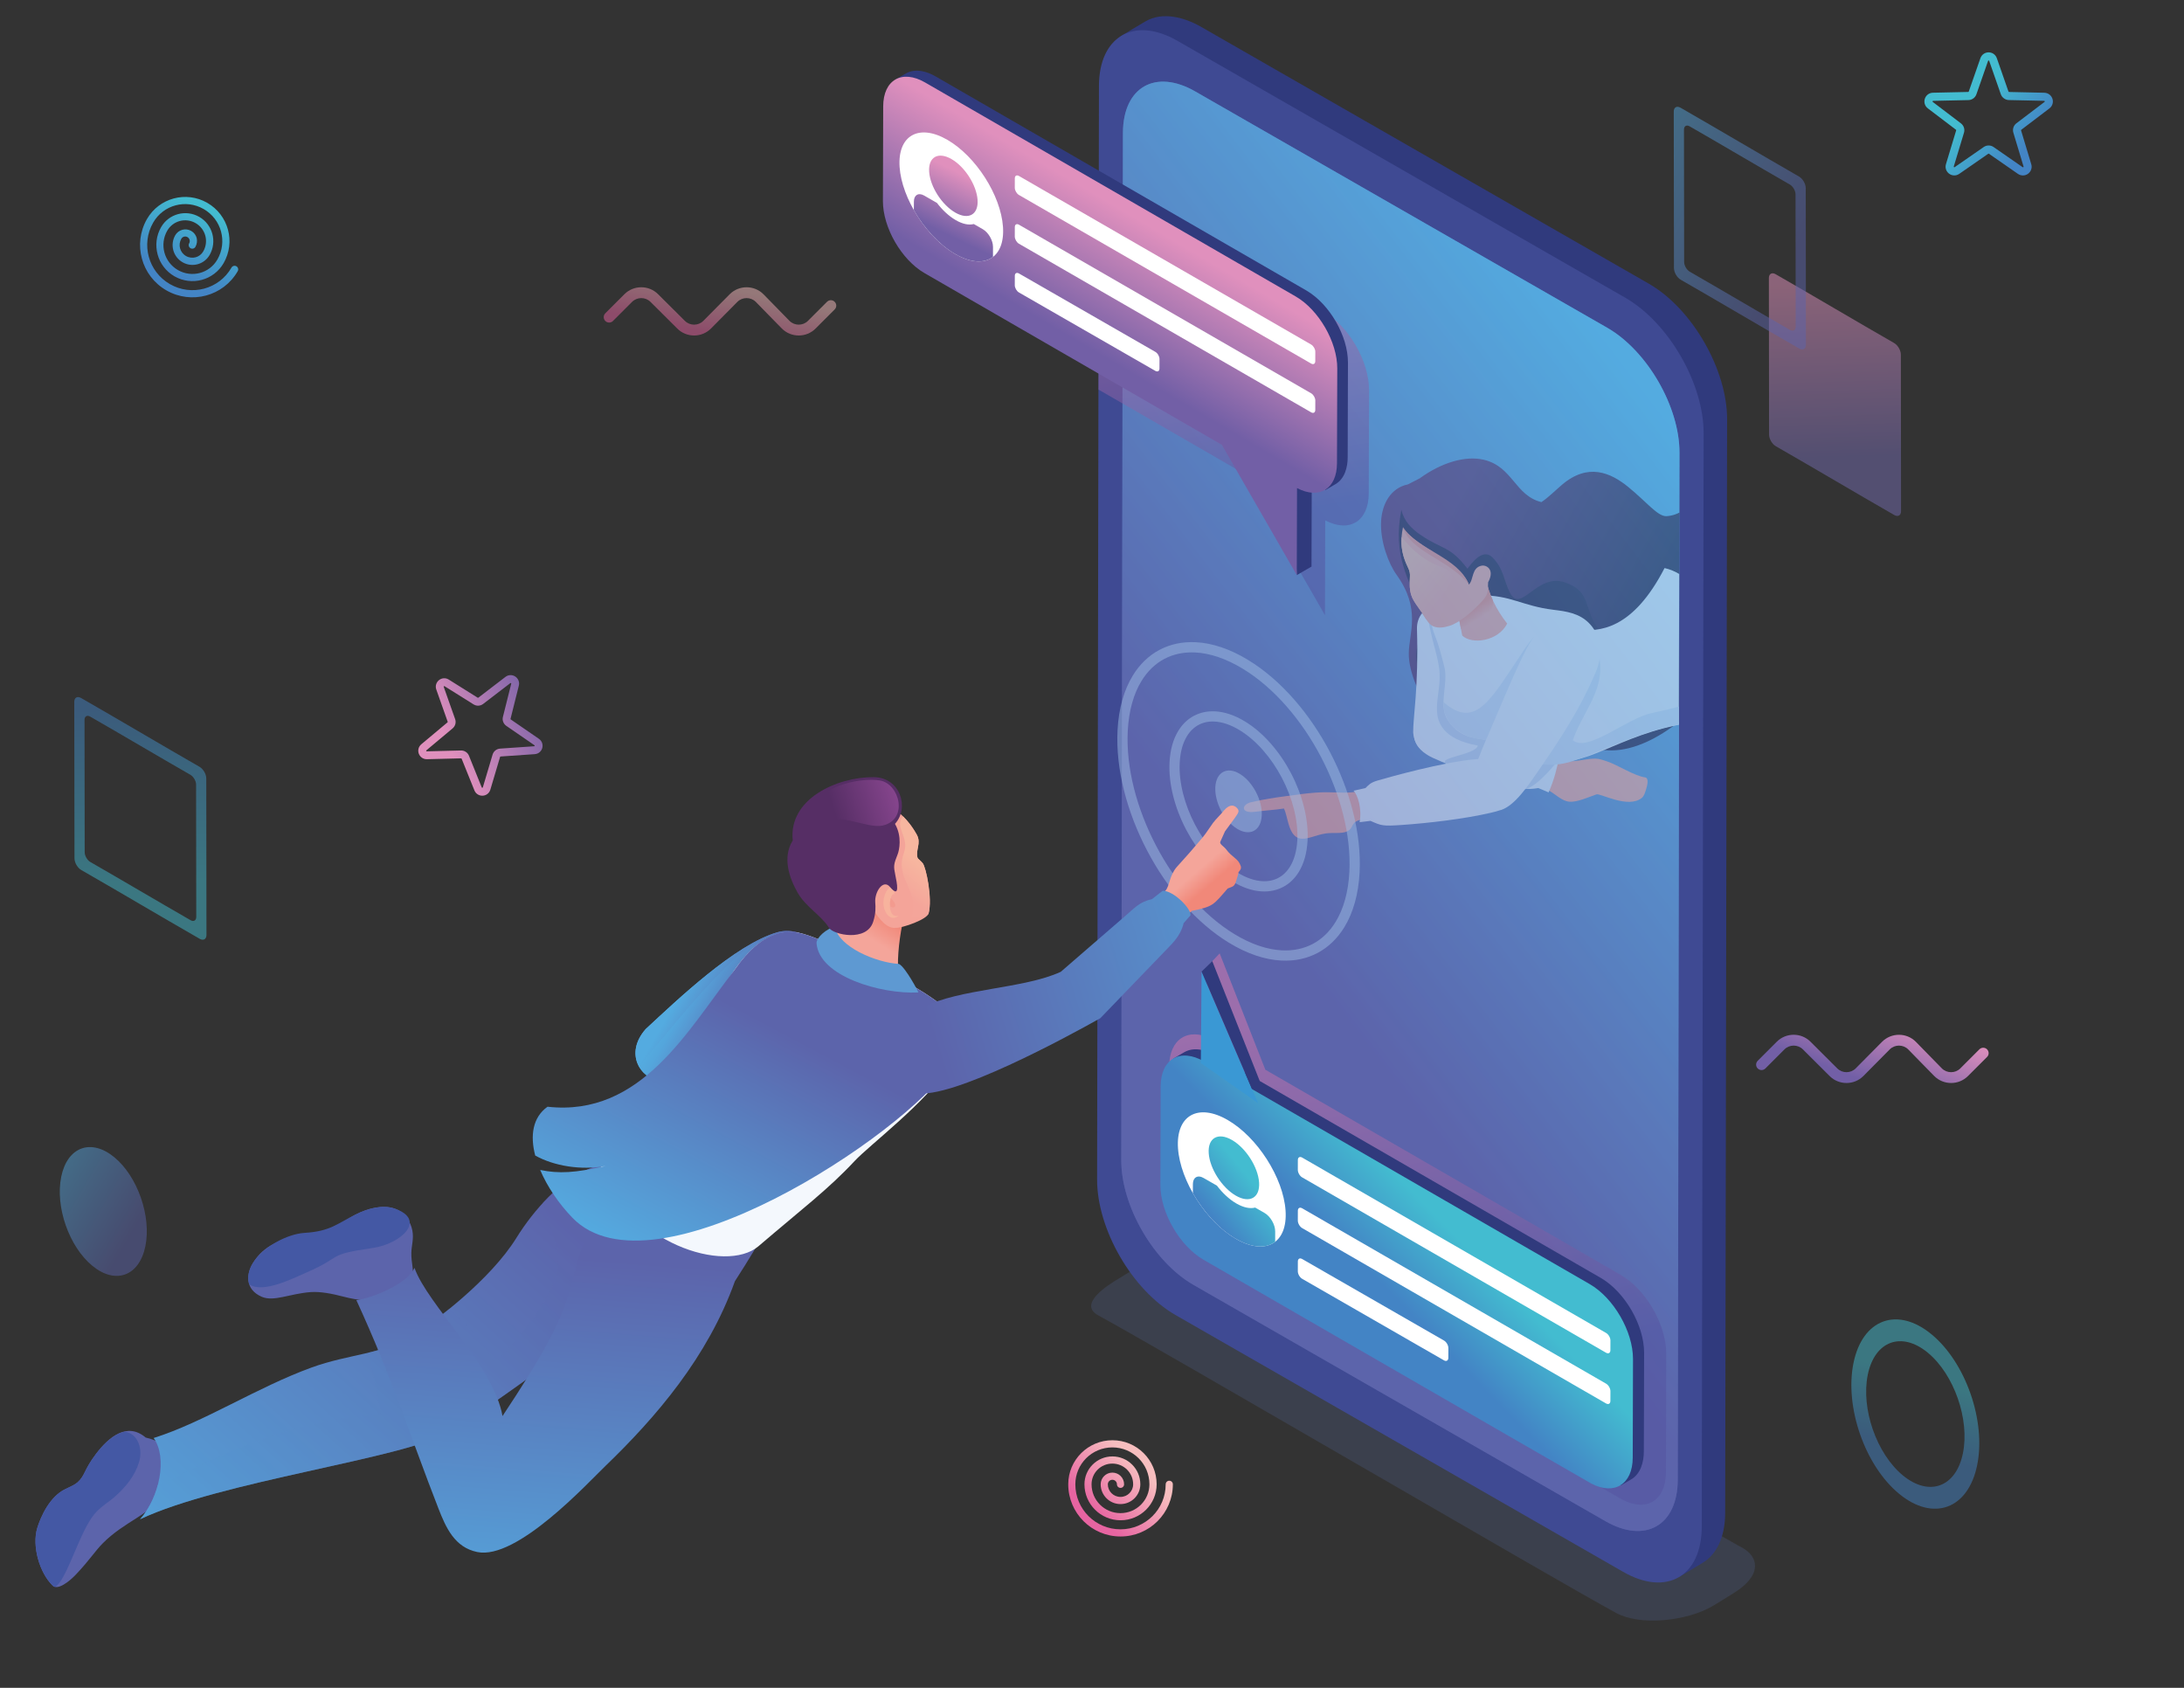 <?xml version="1.0" encoding="utf-8"?>
<!-- Generator: Adobe Illustrator 24.0.2, SVG Export Plug-In . SVG Version: 6.00 Build 0)  -->
<svg version="1.1" id="Capa_1" xmlns="http://www.w3.org/2000/svg" xmlns:xlink="http://www.w3.org/1999/xlink" x="0px" y="0px"
	 viewBox="0 0 792 612" enable-background="new 0 0 792 612" xml:space="preserve">
<rect x="0" y="0" width="792" height="612" fill="#333333" stroke="none"/>
<g>
	<g>
		<g>
			<linearGradient id="SVGID_1_" gradientUnits="userSpaceOnUse" x1="596" y1="492.402" x2="560.039" y2="472.817">
				<stop  offset="0" style="stop-color:#5C64AB"/>
				<stop  offset="1" style="stop-color:#54ABE0"/>
			</linearGradient>
			<path opacity="0.5" fill-rule="evenodd" clip-rule="evenodd" fill="url(#SVGID_1_)" d="M570.08,460.65
				c0-0.94,0.67-1.32,1.48-0.85c8.65,4.96,17.29,10.1,25.94,15.06c0.82,0.47,1.48,1.62,1.47,2.55l0.04,34.26
				c0,0.94-0.67,1.32-1.48,0.84c-8.65-4.96-17.29-10.1-25.94-15.06c-0.82-0.47-1.48-1.61-1.47-2.55L570.08,460.65z"/>
			<g>
				<linearGradient id="SVGID_2_" gradientUnits="userSpaceOnUse" x1="664.198" y1="102.787" x2="666.137" y2="166.436">
					<stop  offset="0" style="stop-color:#E494BF"/>
					<stop  offset="1" style="stop-color:#736BAF"/>
				</linearGradient>
				<path opacity="0.5" fill-rule="evenodd" clip-rule="evenodd" fill="url(#SVGID_2_)" d="M641.46,100.83c0-1.55,1.1-2.18,2.46-1.4
					c14.33,8.22,28.63,16.73,42.96,24.95c1.35,0.78,2.45,2.67,2.44,4.23l0.07,56.73c0,1.55-1.11,2.18-2.46,1.4
					c-14.33-8.22-28.63-16.73-42.96-24.95c-1.35-0.78-2.45-2.67-2.44-4.23L641.46,100.83z"/>
				<linearGradient id="SVGID_3_" gradientUnits="userSpaceOnUse" x1="649.893" y1="93.044" x2="590.341" y2="60.611">
					<stop  offset="0" style="stop-color:#5C64AB"/>
					<stop  offset="1" style="stop-color:#54ABE0"/>
				</linearGradient>
				<path opacity="0.5" fill-rule="evenodd" clip-rule="evenodd" fill="url(#SVGID_3_)" d="M606.97,40.46c0-1.55,1.1-2.18,2.46-1.4
					c14.33,8.22,28.63,16.73,42.96,24.95c1.35,0.78,2.44,2.67,2.44,4.23l0.07,56.73c0,1.55-1.11,2.18-2.46,1.4
					c-14.33-8.22-28.63-16.73-42.96-24.95c-1.35-0.78-2.44-2.67-2.44-4.23L606.97,40.46L606.97,40.46z M610.67,47l0.06,47.96
					c0,1.31,0.92,2.91,2.06,3.57c12.11,6.95,24.21,14.14,36.32,21.09c1.14,0.66,2.07,0.13,2.08-1.18l-0.06-47.96
					c0-1.31-0.92-2.91-2.06-3.57c-12.12-6.95-24.21-14.14-36.32-21.09C611.6,45.15,610.68,45.69,610.67,47z"/>
			</g>
			<linearGradient id="SVGID_4_" gradientUnits="userSpaceOnUse" x1="49.679" y1="256.449" x2="51.618" y2="320.099">
				<stop  offset="0" style="stop-color:#4384C5"/>
				<stop  offset="1" style="stop-color:#43BCD0"/>
			</linearGradient>
			<path opacity="0.5" fill-rule="evenodd" clip-rule="evenodd" fill="url(#SVGID_4_)" d="M26.94,254.49c0-1.55,1.1-2.18,2.46-1.4
				c14.33,8.22,28.63,16.73,42.96,24.95c1.35,0.78,2.44,2.67,2.44,4.23L74.87,339c0,1.55-1.11,2.18-2.46,1.4
				c-14.33-8.22-28.63-16.73-42.96-24.95c-1.35-0.78-2.44-2.67-2.44-4.23L26.94,254.49L26.94,254.49z M30.65,261.03l0.06,47.96
				c0,1.31,0.92,2.91,2.06,3.57c12.11,6.95,24.21,14.14,36.32,21.09c1.14,0.66,2.07,0.13,2.08-1.18l-0.06-47.96
				c0-1.31-0.92-2.91-2.06-3.57c-12.12-6.95-24.21-14.14-36.32-21.09C31.58,259.18,30.65,259.72,30.65,261.03z"/>
			<linearGradient id="SVGID_5_" gradientUnits="userSpaceOnUse" x1="48.683" y1="445.781" x2="16.216" y2="426.981">
				<stop  offset="0" style="stop-color:#5C64AB"/>
				<stop  offset="1" style="stop-color:#54ABE0"/>
			</linearGradient>
			<path opacity="0.5" fill-rule="evenodd" clip-rule="evenodd" fill="url(#SVGID_5_)" d="M33.46,458.94
				c-8.43-6.95-13.47-21.37-11.26-32.24c2.21-10.86,10.83-14.04,19.26-7.09c8.42,6.94,13.47,21.38,11.26,32.24
				C50.51,462.72,41.88,465.89,33.46,458.94z"/>
			<linearGradient id="SVGID_6_" gradientUnits="userSpaceOnUse" x1="690.961" y1="524.998" x2="698.288" y2="500.112">
				<stop  offset="0" style="stop-color:#4384C5"/>
				<stop  offset="1" style="stop-color:#43BCD0"/>
			</linearGradient>
			<path opacity="0.5" fill-rule="evenodd" clip-rule="evenodd" fill="url(#SVGID_6_)" d="M688.69,541.64
				c-12.39-10.21-19.8-31.43-16.55-47.4c3.25-15.96,15.92-20.64,28.31-10.42c12.39,10.21,19.8,31.44,16.55,47.4
				C713.76,547.19,701.08,551.85,688.69,541.64L688.69,541.64z M690.05,534.97c9.53,7.85,19.28,4.27,21.78-8.02
				c2.5-12.28-3.21-28.61-12.73-36.47c-9.53-7.86-19.29-4.26-21.78,8.02C674.82,510.79,680.52,527.11,690.05,534.97z"/>
		</g>
		<g>
			<linearGradient id="SVGID_7_" gradientUnits="userSpaceOnUse" x1="396.873" y1="548.536" x2="412.988" y2="531.958">
				<stop  offset="0" style="stop-color:#E764A1"/>
				<stop  offset="1" style="stop-color:#F7BEBF"/>
			</linearGradient>
			<path fill-rule="evenodd" clip-rule="evenodd" fill="url(#SVGID_7_)" d="M407.64,538.2c0,0.72-0.58,1.3-1.3,1.3
				c-0.72,0-1.3-0.58-1.3-1.3c0-0.45-0.18-0.86-0.48-1.16c-0.3-0.3-0.71-0.48-1.17-0.48c-0.46,0-0.87,0.18-1.17,0.48
				c-0.29,0.29-0.48,0.7-0.48,1.16c0,1.27,0.51,2.41,1.34,3.23c0.83,0.83,1.98,1.34,3.25,1.34c1.27,0,2.42-0.51,3.25-1.34
				c0.83-0.83,1.34-1.97,1.34-3.23c0-2.08-0.84-3.95-2.2-5.31c-1.36-1.36-3.25-2.2-5.34-2.2c-2.09,0-3.97,0.84-5.34,2.2
				c-1.36,1.36-2.2,3.23-2.2,5.31c0,2.89,1.17,5.5,3.07,7.39c1.9,1.89,4.52,3.06,7.42,3.06c2.9,0,5.52-1.17,7.42-3.06
				c1.89-1.89,3.07-4.5,3.07-7.39c0-3.7-1.5-7.04-3.93-9.46c-2.43-2.42-5.79-3.92-9.5-3.92c-3.71,0-7.07,1.5-9.5,3.92
				c-2.43,2.42-3.93,5.76-3.93,9.46c0,4.51,1.83,8.59,4.79,11.54c2.96,2.95,7.06,4.78,11.59,4.78s8.62-1.83,11.59-4.78
				c2.96-2.95,4.79-7.03,4.79-11.54c0-0.72,0.58-1.3,1.3-1.3c0.72,0,1.3,0.58,1.3,1.3c0,5.22-2.13,9.95-5.56,13.38
				c-3.43,3.42-8.18,5.54-13.41,5.54c-5.24,0-9.98-2.12-13.41-5.54c-3.44-3.43-5.56-8.16-5.56-13.38c0-4.41,1.8-8.41,4.7-11.3
				c2.9-2.89,6.91-4.68,11.33-4.68c4.42,0,8.43,1.79,11.33,4.68c2.9,2.89,4.7,6.89,4.7,11.3c0,3.6-1.47,6.86-3.84,9.22
				c-2.37,2.36-5.64,3.82-9.25,3.82c-3.61,0-6.88-1.46-9.25-3.82c-2.37-2.36-3.84-5.62-3.84-9.22c0-2.79,1.14-5.32,2.97-7.15
				c1.84-1.83,4.37-2.96,7.16-2.96c2.79,0,5.33,1.13,7.16,2.96c1.84,1.83,2.97,4.36,2.97,7.15c0,1.98-0.81,3.77-2.11,5.07
				c-1.3,1.3-3.1,2.1-5.08,2.1s-3.78-0.8-5.08-2.1c-1.3-1.3-2.11-3.09-2.11-5.07c0-1.17,0.48-2.23,1.25-3
				c0.77-0.77,1.83-1.24,3-1.24c1.17,0,2.23,0.47,3,1.24C407.16,535.98,407.64,537.03,407.64,538.2z"/>
			<linearGradient id="SVGID_8_" gradientUnits="userSpaceOnUse" x1="733.21" y1="55.485" x2="714.068" y2="39.46">
				<stop  offset="0" style="stop-color:#4384C5"/>
				<stop  offset="1" style="stop-color:#43BCD0"/>
			</linearGradient>
			<path fill-rule="evenodd" clip-rule="evenodd" fill="url(#SVGID_8_)" d="M724.13,21.11l4.22,12.09c0.01,0.04,0.04,0.07,0.08,0.1
				c0.04,0.03,0.08,0.04,0.12,0.05l12.79,0.28c0.76,0.02,1.41,0.28,1.92,0.69c0.49,0.39,0.84,0.92,1.03,1.49
				c0.19,0.57,0.21,1.21,0.05,1.81c-0.17,0.63-0.54,1.23-1.15,1.69l-10.19,7.74l0,0c-0.04,0.03-0.06,0.07-0.08,0.11
				c-0.01,0.04-0.01,0.09,0,0.13l3.69,12.25c0.22,0.72,0.17,1.42-0.07,2.03c-0.22,0.58-0.62,1.08-1.11,1.44
				c-0.48,0.35-1.08,0.57-1.7,0.6c-0.66,0.03-1.34-0.14-1.96-0.57l0,0l-10.5-7.29c-0.03-0.02-0.08-0.04-0.12-0.04
				c-0.05,0-0.09,0.01-0.13,0.04l-10.52,7.29c-0.62,0.43-1.3,0.6-1.95,0.56c-0.63-0.03-1.22-0.25-1.7-0.6
				c-0.49-0.36-0.88-0.85-1.11-1.44c-0.23-0.61-0.28-1.31-0.06-2.04l3.7-12.24c0.01-0.04,0.01-0.09,0-0.13
				c-0.01-0.04-0.04-0.08-0.07-0.11l-10.19-7.74c-0.61-0.46-0.98-1.06-1.15-1.69c-0.16-0.6-0.14-1.23,0.05-1.81
				c0.19-0.58,0.54-1.1,1.02-1.49l0,0c0.51-0.41,1.16-0.68,1.92-0.69l12.79-0.28c0.04,0,0.08-0.02,0.12-0.05
				c0.03-0.03,0.06-0.06,0.08-0.1l4.22-12.09c0.25-0.71,0.7-1.25,1.25-1.61c0.53-0.34,1.13-0.51,1.73-0.51
				c0.6,0,1.21,0.17,1.73,0.51C723.43,19.86,723.88,20.39,724.13,21.11L724.13,21.11z M725.57,34.17l-4.22-12.09
				c-0.02-0.05-0.04-0.09-0.07-0.11c-0.03-0.02-0.08-0.03-0.13-0.03c-0.05,0-0.1,0.01-0.13,0.03c-0.03,0.02-0.06,0.05-0.07,0.11
				l-4.22,12.09c-0.22,0.63-0.62,1.15-1.13,1.52c-0.51,0.37-1.13,0.59-1.79,0.6l-12.79,0.28c-0.05,0-0.1,0.01-0.12,0.04v0.01
				c-0.03,0.03-0.06,0.07-0.07,0.11c-0.01,0.04-0.02,0.09-0.01,0.13c0.01,0.04,0.04,0.07,0.08,0.11l10.19,7.74
				c0.53,0.4,0.9,0.94,1.1,1.54c0.2,0.6,0.21,1.26,0.02,1.89l-3.7,12.24c-0.02,0.06-0.02,0.1,0,0.13c0.01,0.04,0.04,0.07,0.08,0.1
				c0.04,0.03,0.09,0.05,0.12,0.05c0.04,0,0.08-0.01,0.13-0.05l10.52-7.29c0.54-0.38,1.17-0.57,1.8-0.57s1.25,0.19,1.8,0.57
				l10.51,7.29h0.01c0.05,0.03,0.09,0.05,0.12,0.05h0.01c0.03,0,0.08-0.02,0.12-0.05c0.04-0.03,0.07-0.06,0.08-0.1
				c0.01-0.03,0.01-0.08,0-0.14l-3.69-12.25c-0.19-0.63-0.17-1.29,0.02-1.89c0.19-0.6,0.57-1.14,1.09-1.54h0.01l10.19-7.74
				c0.04-0.03,0.07-0.07,0.08-0.11c0.01-0.04,0.01-0.09-0.01-0.13c-0.02-0.05-0.04-0.09-0.07-0.11c-0.03-0.02-0.07-0.04-0.13-0.04
				l-12.79-0.28c-0.67-0.01-1.29-0.23-1.79-0.6C726.19,35.32,725.79,34.79,725.57,34.17z"/>
			<linearGradient id="SVGID_9_" gradientUnits="userSpaceOnUse" x1="198.236" y1="252.708" x2="162.364" y2="269.946">
				<stop  offset="0" style="stop-color:#725FA6"/>
				<stop  offset="1" style="stop-color:#E090BD"/>
			</linearGradient>
			<path fill-rule="evenodd" clip-rule="evenodd" fill="url(#SVGID_9_)" d="M188.15,248.61l-3.01,12.03
				c-0.01,0.04-0.01,0.08,0.01,0.12c0.02,0.04,0.04,0.08,0.07,0.1l10.2,7.02c0.61,0.42,0.99,0.98,1.19,1.58
				c0.19,0.58,0.19,1.19,0.04,1.75c-0.15,0.56-0.47,1.09-0.92,1.49c-0.47,0.42-1.09,0.7-1.83,0.75l-12.36,0.85l0,0
				c-0.04,0-0.09,0.02-0.12,0.05c-0.03,0.03-0.06,0.06-0.07,0.11l-3.53,11.87c-0.21,0.7-0.62,1.24-1.13,1.61
				c-0.49,0.35-1.07,0.55-1.66,0.57c-0.58,0.03-1.17-0.11-1.7-0.42c-0.55-0.32-1.01-0.82-1.29-1.5l0,0l-4.63-11.48
				c-0.01-0.04-0.04-0.07-0.08-0.1c-0.04-0.02-0.08-0.04-0.12-0.04l-12.39,0.31c-0.73,0.02-1.37-0.21-1.88-0.58
				c-0.49-0.36-0.85-0.85-1.06-1.4c-0.21-0.55-0.26-1.16-0.13-1.75c0.14-0.62,0.47-1.21,1.03-1.68l9.5-7.95
				c0.03-0.03,0.06-0.06,0.07-0.1c0.01-0.04,0.01-0.09,0-0.12l-4.13-11.68c-0.25-0.7-0.23-1.38-0.03-1.98
				c0.19-0.57,0.55-1.07,1-1.43c0.46-0.37,1.02-0.61,1.62-0.67l0,0c0.63-0.06,1.3,0.07,1.92,0.46l10.5,6.58
				c0.03,0.02,0.07,0.03,0.12,0.03c0.04,0,0.08-0.02,0.11-0.04l9.84-7.54c0.58-0.45,1.23-0.64,1.87-0.64c0.61,0,1.19,0.19,1.68,0.51
				c0.49,0.32,0.89,0.78,1.13,1.34C188.25,247.22,188.33,247.9,188.15,248.61L188.15,248.61z M182.38,259.94l3.01-12.03
				c0.01-0.05,0.01-0.1,0-0.13c-0.01-0.03-0.05-0.06-0.09-0.09c-0.04-0.03-0.08-0.04-0.12-0.04c-0.03,0-0.07,0.01-0.12,0.05
				l-9.84,7.54c-0.51,0.39-1.11,0.6-1.72,0.63c-0.61,0.03-1.22-0.13-1.77-0.47l-10.5-6.58c-0.05-0.03-0.09-0.04-0.12-0.04l0,0
				c-0.04,0-0.08,0.02-0.12,0.05c-0.04,0.03-0.06,0.06-0.08,0.1c-0.01,0.04-0.01,0.08,0.01,0.13l4.13,11.68
				c0.22,0.61,0.23,1.24,0.07,1.83c-0.16,0.59-0.5,1.13-0.99,1.54l-9.5,7.95c-0.04,0.04-0.07,0.07-0.07,0.11
				c-0.01,0.04,0,0.08,0.01,0.12c0.02,0.05,0.04,0.09,0.07,0.11c0.03,0.02,0.07,0.03,0.13,0.03l12.39-0.31
				c0.64-0.02,1.25,0.17,1.76,0.5c0.51,0.33,0.92,0.82,1.15,1.41l4.63,11.49l0.01,0c0.02,0.05,0.05,0.09,0.08,0.1l0,0
				c0.03,0.02,0.07,0.02,0.12,0.02c0.04,0,0.09-0.01,0.12-0.04c0.03-0.02,0.05-0.06,0.07-0.11l3.53-11.87
				c0.18-0.61,0.54-1.13,1.02-1.52c0.48-0.38,1.07-0.62,1.7-0.66l0,0l12.36-0.85c0.05,0,0.09-0.02,0.12-0.04
				c0.03-0.03,0.05-0.07,0.07-0.11c0.01-0.05,0.01-0.09,0-0.12c-0.01-0.04-0.04-0.07-0.08-0.1l-10.2-7.02
				c-0.53-0.37-0.92-0.87-1.13-1.44C182.26,261.2,182.22,260.57,182.38,259.94z"/>
			<linearGradient id="SVGID_10_" gradientUnits="userSpaceOnUse" x1="64.382" y1="100.044" x2="75.71" y2="76.27">
				<stop  offset="0" style="stop-color:#4384C5"/>
				<stop  offset="1" style="stop-color:#43BCD0"/>
			</linearGradient>
			<path fill-rule="evenodd" clip-rule="evenodd" fill="url(#SVGID_10_)" d="M70.86,89.52c-0.36,0.62-1.15,0.84-1.78,0.48
				c-0.62-0.36-0.84-1.15-0.48-1.78c0.23-0.39,0.27-0.84,0.16-1.24c-0.11-0.4-0.38-0.77-0.77-1c-0.4-0.23-0.85-0.28-1.25-0.17
				c-0.4,0.11-0.76,0.37-0.99,0.77c-0.63,1.1-0.76,2.34-0.45,3.47c0.31,1.13,1.05,2.15,2.15,2.78c1.1,0.63,2.36,0.76,3.49,0.46
				c1.13-0.3,2.14-1.04,2.77-2.14c1.03-1.8,1.24-3.85,0.74-5.7c-0.51-1.86-1.72-3.53-3.53-4.56c-1.81-1.04-3.86-1.25-5.72-0.75
				c-1.86,0.5-3.52,1.71-4.55,3.51c-1.44,2.5-1.72,5.35-1.02,7.93c0.7,2.58,2.39,4.9,4.91,6.35c2.51,1.44,5.37,1.74,7.96,1.04
				c2.58-0.69,4.9-2.37,6.34-4.88c1.84-3.21,2.21-6.85,1.31-10.16c-0.9-3.31-3.07-6.28-6.29-8.13c-3.22-1.85-6.88-2.23-10.19-1.34
				c-3.31,0.89-6.28,3.04-8.12,6.25c-2.25,3.91-2.69,8.36-1.59,12.39c1.1,4.04,3.74,7.66,7.66,9.92c3.92,2.26,8.39,2.71,12.43,1.63
				c4.04-1.08,7.66-3.71,9.9-7.62c0.36-0.62,1.15-0.84,1.78-0.48c0.62,0.36,0.84,1.15,0.48,1.78c-2.6,4.53-6.8,7.57-11.49,8.83
				c-4.68,1.26-9.85,0.73-14.39-1.88c-4.54-2.61-7.6-6.81-8.87-11.49c-1.27-4.68-0.76-9.84,1.84-14.37c2.2-3.82,5.75-6.39,9.71-7.46
				c3.96-1.06,8.32-0.62,12.16,1.59c3.83,2.2,6.42,5.75,7.49,9.7c1.08,3.96,0.64,8.32-1.55,12.14c-1.79,3.12-4.69,5.22-7.92,6.09
				c-3.23,0.87-6.79,0.5-9.92-1.29c-3.13-1.8-5.24-4.69-6.11-7.92c-0.88-3.23-0.53-6.79,1.27-9.91c1.39-2.42,3.63-4.04,6.14-4.72
				c2.5-0.67,5.26-0.39,7.69,1c2.42,1.39,4.06,3.64,4.74,6.14c0.68,2.5,0.41,5.26-0.98,7.68c-0.99,1.71-2.58,2.87-4.36,3.35
				c-1.78,0.48-3.73,0.28-5.45-0.71c-1.72-0.99-2.88-2.58-3.36-4.35c-0.48-1.78-0.29-3.73,0.7-5.45c0.58-1.01,1.52-1.69,2.58-1.98
				c1.05-0.28,2.2-0.16,3.22,0.42c1.01,0.58,1.7,1.52,1.98,2.57C71.56,87.35,71.44,88.5,70.86,89.52z"/>
			<linearGradient id="SVGID_11_" gradientUnits="userSpaceOnUse" x1="675.828" y1="392.019" x2="686.166" y2="365.658">
				<stop  offset="0" style="stop-color:#725FA6"/>
				<stop  offset="1" style="stop-color:#E090BD"/>
			</linearGradient>
			<path fill-rule="evenodd" clip-rule="evenodd" fill="url(#SVGID_11_)" d="M666.25,387.39c0.92,0.92,2.13,1.38,3.35,1.38
				c1.21,0,2.43-0.46,3.35-1.38c3.2-3.2,6.36-6.45,9.56-9.65c1.69-1.69,3.9-2.53,6.12-2.53c2.22,0,4.44,0.84,6.12,2.53
				c3.2,3.2,6.28,6.48,9.44,9.65c0.92,0.92,2.13,1.38,3.35,1.38c1.22,0,2.43-0.46,3.35-1.38l6.91-6.91c0.77-0.77,2.01-0.77,2.78,0
				c0.77,0.77,0.77,2.01,0,2.77l-6.91,6.91c-1.69,1.69-3.9,2.53-6.12,2.53c-2.22,0-4.44-0.84-6.12-2.53
				c-3.2-3.2-6.28-6.48-9.44-9.65c-0.92-0.92-2.13-1.38-3.35-1.38c-1.22,0-2.43,0.46-3.35,1.38c-3.2,3.2-6.32,6.41-9.56,9.65
				c-1.69,1.69-3.9,2.53-6.12,2.53c-2.22,0-4.44-0.84-6.12-2.53c-3.22-3.22-6.47-6.43-9.69-9.65c-0.92-0.92-2.13-1.38-3.35-1.38
				c-1.22,0-2.43,0.46-3.35,1.38l-6.91,6.91c-0.77,0.77-2.01,0.77-2.78,0c-0.77-0.77-0.77-2.01,0-2.78l6.91-6.91
				c1.69-1.69,3.9-2.53,6.12-2.53c2.22,0,4.44,0.84,6.12,2.53C659.79,380.97,663.01,384.15,666.25,387.39z"/>
			<linearGradient id="SVGID_12_" gradientUnits="userSpaceOnUse" x1="259.207" y1="121.516" x2="263" y2="104.212">
				<stop  offset="0" style="stop-color:#E764A1"/>
				<stop  offset="1" style="stop-color:#F7BEBF"/>
			</linearGradient>
			<path opacity="0.5" fill-rule="evenodd" clip-rule="evenodd" fill="url(#SVGID_12_)" d="M248.36,116.34
				c0.92,0.92,2.13,1.38,3.35,1.38c1.22,0,2.43-0.46,3.35-1.38c3.2-3.2,6.35-6.45,9.56-9.65c1.69-1.69,3.9-2.53,6.12-2.53
				s4.44,0.84,6.12,2.53c3.2,3.2,6.28,6.48,9.44,9.65c0.92,0.92,2.13,1.38,3.35,1.38c1.21,0,2.43-0.46,3.35-1.38l6.91-6.91
				c0.77-0.77,2.01-0.77,2.77,0c0.77,0.77,0.77,2.01,0,2.78l-6.91,6.91c-1.69,1.69-3.9,2.53-6.12,2.53c-2.22,0-4.44-0.84-6.12-2.53
				c-3.2-3.2-6.28-6.48-9.44-9.65c-0.92-0.92-2.13-1.38-3.35-1.38c-1.22,0-2.43,0.46-3.35,1.38c-3.2,3.2-6.32,6.41-9.56,9.65
				c-1.69,1.69-3.9,2.53-6.12,2.53c-2.22,0-4.44-0.84-6.12-2.53c-3.22-3.22-6.47-6.43-9.69-9.65c-0.92-0.92-2.13-1.38-3.35-1.38
				c-1.22,0-2.43,0.46-3.35,1.38l-6.91,6.91c-0.77,0.77-2.01,0.77-2.78,0c-0.77-0.77-0.77-2.01,0-2.78l6.91-6.91
				c1.69-1.69,3.9-2.53,6.12-2.53c2.22,0,4.44,0.84,6.12,2.53C241.89,109.91,245.12,113.1,248.36,116.34z"/>
		</g>
	</g>
	<g>
		<g>
			<path opacity="0.2" fill-rule="evenodd" clip-rule="evenodd" fill="#5E76B8" d="M630.5,560.5L446.23,455.26
				c-6.84-3.13-16.89-6.07-23.6-1.99l-17.16,10.46c-3.45,2.1-14.81,9.08-7.21,13.21c22.34,12.15,165.09,95.55,187.77,107.89
				c4.29,2.33,10.57,3.18,17.16,2.63c6.56-0.54,13.37-2.32,18.58-5.53l6.85-4.23c4.85-2.99,7.53-6.25,7.79-9.39
				C636.67,565.25,634.7,562.42,630.5,560.5z"/>
			<g>
				<path fill-rule="evenodd" clip-rule="evenodd" fill="#303A7D" d="M625.62,548.52c-0.03,8.97-3.22,15.28-8.34,18.25l-8.11,4.88
					c-27.83-11.88-17.5-152.93-19.2-193.03l8.55-210.45c-7.19-12.56-34.83-23.51-28.38-49.16l-81.58-38.19
					c-3.62-2.46-98.82-57.59-81.73-67.93c2.86-1.73,5.69-3.47,8.51-5.11c6.31-3.73,14.35-1.42,20.26,1.98l0,0l0,0l162.33,93.11
					c15.93,9.18,28.43,31.39,28.38,49.16L625.62,548.52z"/>
				<path fill-rule="evenodd" clip-rule="evenodd" fill="#3F4A93" d="M398.52,31.14c0.02-8.79,3.07-15.04,8.01-18.08
					c5.2-3.21,12.49-2.86,20.56,1.8l162.33,93.11c15.71,9.07,28.43,31.1,28.38,49.16l-0.68,396.49
					c-0.05,18.05-12.86,25.35-28.57,16.28l-162.32-93.11c-15.73-9.08-28.43-31.1-28.38-49.16L398.52,31.14z"/>
				<linearGradient id="SVGID_13_" gradientUnits="userSpaceOnUse" x1="457.149" y1="331.401" x2="635.774" y2="193.817">
					<stop  offset="0" style="stop-color:#5C64AB"/>
					<stop  offset="1" style="stop-color:#54ABE0"/>
				</linearGradient>
				<path fill-rule="evenodd" clip-rule="evenodd" fill="url(#SVGID_13_)" d="M407.22,48.18c0.05-16.62,11.82-23.34,26.29-14.98
					l149.41,85.69c14.46,8.35,26.17,28.63,26.12,45.25l-0.62,372.42c-0.05,16.62-11.83,23.33-26.29,14.98l-149.4-85.69
					c-14.48-8.36-26.17-28.63-26.12-45.24L407.22,48.18z"/>
			</g>
		</g>
		<g>
			<g>
				<defs>
					<path id="SVGID_14_" d="M407.22,48.18c0.05-16.62,11.82-23.34,26.29-14.98l149.41,85.69c14.46,8.35,26.17,28.63,26.12,45.25
						l-0.62,248.69c-0.05,16.62-11.83,23.33-26.29,14.98l-149.4-85.7c-14.48-8.36-26.17-28.63-26.12-45.24L407.22,48.18z"/>
				</defs>
				<clipPath id="SVGID_15_">
					<use xlink:href="#SVGID_14_"  overflow="visible"/>
				</clipPath>
				<g clip-path="url(#SVGID_15_)">
					<g>
						<g>
							<linearGradient id="SVGID_16_" gradientUnits="userSpaceOnUse" x1="522.466" y1="192.96" x2="593.522" y2="231.662">
								<stop  offset="0" style="stop-color:#5A2E68"/>
								<stop  offset="1" style="stop-color:#22183C"/>
							</linearGradient>
							<path fill-rule="evenodd" clip-rule="evenodd" fill="url(#SVGID_16_)" d="M510.56,175.64c-6.23,1.28-9.37,7.06-9.72,13.35
								c-0.4,7.35,2.78,15.49,5.56,19.35c9.04,12.54,4.54,21.14,4.48,28.58c-0.03,3.28,0.89,7.21,2.57,11.3
								c2.03,4.94,5.87,6.44,9.96,10.02c2.31,4.35,5.02,8.17,8.13,11.07c10.28,9.59,30.92,9.15,50.16,2.64
								c15.43,1.8,34.37-13.2,46.66-31.9c10.05-15.28,15.18-33.37,13.85-44.21c-1.45-11.89-17.55-24.96-27.9-14.26
								c-2.41,2.49-5.36,5.29-9.96,5.58c-3.16,0.2-7.23-5.16-13.88-10.58c-6.45-5.25-14.63-8.84-24.07-0.78
								c-2.55,2.18-4.81,4.5-7.43,6.26c-9.6-2.36-10.37-12.91-20.96-15.37c-6.45-1.5-15.05,0.86-23.19,6.77
								C513.42,174.17,512,174.91,510.56,175.64z"/>
							<path fill-rule="evenodd" clip-rule="evenodd" fill="#22183C" d="M508.18,184.86c0.92,3.98,3.55,6.77,6.99,9.11
								c8.03,5.47,10.58,3.86,16.98,12.25c3.56-4.92,6.63-6.62,9.15-4.02c4.05,4.17,3.77,7.64,6.2,12.61
								c3.96,8.08,9.7-7.15,19.96-3.65c10.09,3.44,6.43,9.86,12.75,17.7c2.37,2.93,4.87,7.02,8.55,7.33
								c11.44,0.98,19.48,11.19,4.31,23.39c-9.4,7.56-25.31,12.47-39.97,12.88c-19.36,0.54-39.4-20.86-39.5-34.54
								c-0.04-5.66,3.47-11.21,2.05-15.11C510.75,209.4,504.97,201.78,508.18,184.86z"/>
						</g>
						<g>
							<g>
								<path fill-rule="evenodd" clip-rule="evenodd" fill="#F4A499" d="M564.07,275.31c4.07,1.27,7.28,0.65,11.08,0.06
									c4.22-0.66,5.14-0.09,7.55,0.68c3.69,1.18,9.89,5.26,13.85,5.82c1.45,0.2,0.89,2.73,0.39,4.31
									c-0.37,1.17-0.71,2.44-1.51,3.1c-4.98,4.1-15.07-1.74-16.49-1.24c-4.55,1.63-8.14,3.28-10.9,2.45
									c-2.32-0.7-4.29-2.76-6.99-4.23C562.05,282.54,563.14,279.05,564.07,275.31z"/>
								<path fill-rule="evenodd" clip-rule="evenodd" fill="#E6EFFA" d="M528.62,257.46c6.08,1.64,22.12,8,29.56,12.53
									c2.55,1.55,2.82,2.58,3.7,3.96l3.34,1.36c-0.53,2.85-1.52,7.21-3.63,12.01l-3.73-1.57c-4.39,0.69-6.1,0.36-12.49-1.84
									c-7.77-2.67-17.91-5.42-25.89-9.17C505.24,268.04,516.18,253.46,528.62,257.46z"/>
							</g>
							<path fill-rule="evenodd" clip-rule="evenodd" fill="#E6EFFA" d="M513.85,228.07c0.63,21.5-1.47,32.16-1.38,37.55
								c1.07,11.74,17.07,10.41,17.19-3.04c1.48-9.72,7.95-32.09,2.34-39.05C525.62,215.63,513.58,218.9,513.85,228.07z"/>
						</g>
						<path fill-rule="evenodd" clip-rule="evenodd" fill="#C4D5EF" d="M518.43,227.29c1.38,6.78,3.36,11.93,3.63,16.85
							c0.26,4.74-1.21,9.48-0.94,13.88c0.23,3.71,1.92,10.03,14.78,12.31c-0.42,3.28-15.42,4.48-11.23,6.53
							c8.16,3.99,19.83,7.14,28.69,9.27c4.99-1.58,11.81-10.54,11.86-10.83l-3.34-1.35c-0.88-1.38-1.15-2.4-3.7-3.96
							c-6.77-4.13-20.68-9.76-27.7-11.98c2.18-10.92,6.36-28.46,1.51-34.47C525.62,215.63,516.6,218.3,518.43,227.29z"/>
						<path fill-rule="evenodd" clip-rule="evenodd" fill="#E6EFFA" d="M622.99,261.14c-29.8,1.18-44.56,15.74-56.54,14.65
							c-8.86-0.81-8.06-13.64-10.34-20.42c-7.67-25.11-4.83-30.12,15.92-27.19c7.7,1.09,20.01,0.3,31.6-22.2
							C619.16,209.37,634.5,238.01,622.99,261.14z"/>
						<path fill-rule="evenodd" clip-rule="evenodd" fill="#E6EFFA" d="M582.6,249.06c0.74,18.9-7.97,25.41-16.93,27.54
							c-5.07,1.21-10.03,0.37-14.14-1.99c-9.57-5.52-5.2-5.14-15.85-6.85c-5.3-0.85-8.56-3.24-10.87-7.02
							c-3.22-5.27,0.49-12.86-1.04-18.97c-1.03-4.12-2.2-8.4-3.37-11.25c-6.07-14.76,7.97-20.1,16.66-14.61
							c10.69-0.18,14.99,3.82,26.24,5.19C572.79,222.25,582.07,223.75,582.6,249.06z"/>
						<g>
							<path fill-rule="evenodd" clip-rule="evenodd" fill="#F4A499" d="M538.65,209.04c1.18,6.42,3.87,11.92,7.91,17.07
								c-3.23,6.4-12.72,7.73-16.3,4.35c-0.56-2.84-0.98-5.48-1.71-8.34L538.65,209.04z"/>
							<linearGradient id="SVGID_17_" gradientUnits="userSpaceOnUse" x1="535.12" y1="219.948" x2="537.446" y2="223.71">
								<stop  offset="0" style="stop-color:#F18879"/>
								<stop  offset="1" style="stop-color:#F4A59A"/>
							</linearGradient>
							<path fill-rule="evenodd" clip-rule="evenodd" fill="url(#SVGID_17_)" d="M538.65,209.04c0.57,3.08,1.48,5.95,2.73,8.67
								c0.73,6.39-8.74,14.41-11.61,10.18c-0.36-1.91-0.71-3.79-1.22-5.77L538.65,209.04z"/>
							<path fill-rule="evenodd" clip-rule="evenodd" fill="#F4A499" d="M508.78,191.14c-1,4.82-0.86,9.23,1.78,14.57
								c0.67,1.36,0.8,2.32,0.73,3.37c-0.37,6.05,0.44,7.58,3.13,11.31c2.61,3.63,3.33,5.77,5.22,6.65c1.95,0.9,4.19,0.44,6.03-0.12
								c3.77-1.14,9.18-5.92,12.11-9.3c2.17-2.5,1.68-3.48,1.87-6.49c2.6-4.77-0.8-6.29-2.18-6.06c-3.96,0.66-2.97,5.14-4.81,6.89
								C530.24,204.36,511.29,197.04,508.78,191.14z"/>
							<linearGradient id="SVGID_18_" gradientUnits="userSpaceOnUse" x1="509.247" y1="206.414" x2="522.742" y2="216.913">
								<stop  offset="0" style="stop-color:#F7B69F"/>
								<stop  offset="0.995" style="stop-color:#F4A59A"/>
							</linearGradient>
							<path fill-rule="evenodd" clip-rule="evenodd" fill="url(#SVGID_18_)" d="M508.26,194.74c-0.25,3.51,0.33,6.98,2.3,10.97
								c0.67,1.36,0.8,2.32,0.73,3.37c-0.37,6.05,0.44,7.58,3.13,11.31c1.17,1.63,1.96,2.96,2.65,4.01c1.37,0.99,3.37,1,4.76-0.36
								c1.28-1.25,2.12-3.64,1.37-6.81c-0.53-2.25,3.35-5.31,3.45-7.84c0.08-2.09-2.71-3.36-4.33-3.95
								C516.63,203.4,512.09,199.44,508.26,194.74z"/>
							<path fill-rule="evenodd" clip-rule="evenodd" fill="#F18D80" d="M508.78,191.14c5.49,8.41,20.07,10.9,23.88,20.83
								C525.52,202.83,511.25,200.07,508.78,191.14z"/>
						</g>
						<path fill-rule="evenodd" clip-rule="evenodd" fill="#CFDFF4" d="M622.95,261.1c-8.52,0.34-16.5,1.75-23.49,3.91
							c-12.83,3.96-22.98,9.26-30.47,11.36c-5.5,1.54-12.06,1.25-17.06-1.63c-9.57-5.52-5.2-5.14-15.85-6.85
							c-7.62-1.22-13.01-6.43-12.62-13.32c11.95,10.38,17.35-1.39,29.62-19.55c7.62-11.27,15.5-11.55,20.83-8.24
							c4.38,2.73,6.09,8.32,6.41,14.78c0.49,9.9-7.06,18.05-9.94,26.86c5.35,4.54,19.61-7.97,28.44-9.83
							c16.45-3.47,25.23-6.28,27.9-20.95C627.45,244.47,627.14,254.64,622.95,261.1z"/>
						<g>
							<path fill-rule="evenodd" clip-rule="evenodd" fill="#F4A499" d="M495.61,286.36c-2.14,0.54-3.92,0.81-5.55,0.94
								c-4.18,0.33-7.34-0.3-12.95,0.1c-3.17,0.23-6.83,0.71-10.51,1.24c-4.47,0.59-8.04,1.14-12.78,2.2
								c-3.68,0.82-4.01,4.17,1.19,3.52c4.34-0.55,7.25-0.68,10.58-1.2c1.48,2.73,1.49,9.65,5.56,10.8c2.6,0.73,5.92-1.22,9.53-1.75
								c2.81-0.41,5.78,0.17,7.77-0.72c2.81-1.26,0.94-3.57,5.61-4.38L495.61,286.36z"/>
							<path fill-rule="evenodd" clip-rule="evenodd" fill="#E6EFFA" d="M543.94,293.79c0.2-0.04,0.4-0.09,0.59-0.16
								c4.93-1.75,9.51-8.57,13.59-14.51c8.54-12.41,14.74-21.97,20.37-34.94c3.29-7.56,2.23-14.99-4.89-18.72
								c-5.51-2.89-11.47-1.52-16.35,4.03c-4.29,4.88-11.4,22.72-16.61,34.73c-1.07,2.47-2.97,6.76-4.59,11
								c-0.38,0.02-0.77,0.04-1.16,0.08c-11.85,1.07-30.96,6.44-35.32,7.71c-2.76,0.8-3.27,1.68-4.43,2.75l-4.31,0.94
								c1.51,1.48,3.12,6.43,2.22,11.42l3.95-0.48c3.9,1.75,4.49,1.95,10.99,1.51c10.09-0.68,23.14-2.24,32.56-4.43
								C541.92,294.41,543.04,294.12,543.94,293.79z"/>
						</g>
					</g>
				</g>
			</g>
			<linearGradient id="SVGID_19_" gradientUnits="userSpaceOnUse" x1="457.149" y1="331.401" x2="635.774" y2="193.817">
				<stop  offset="0" style="stop-color:#5C64AB"/>
				<stop  offset="1" style="stop-color:#54ABE0"/>
			</linearGradient>
			<path opacity="0.5" fill-rule="evenodd" clip-rule="evenodd" fill="url(#SVGID_19_)" d="M407.22,48.18
				c0.05-16.62,11.82-23.34,26.29-14.98l149.41,85.69c14.46,8.35,26.17,28.63,26.12,45.25l-0.62,372.42
				c-0.05,16.62-11.83,23.33-26.29,14.98l-149.4-85.69c-14.48-8.36-26.17-28.63-26.12-45.24L407.22,48.18z"/>
		</g>
		<g>
			<path opacity="0.5" fill-rule="evenodd" clip-rule="evenodd" fill="#9FBCE4" d="M448.7,316.36c3.26,1.99,6.36,3.01,9.13,3.15
				c2.13,0.11,4.08-0.3,5.76-1.2c1.68-0.89,3.12-2.28,4.24-4.11c1.49-2.44,2.42-5.66,2.62-9.59c0.37-7.22-1.79-15.31-5.58-22.54
				c-3.79-7.23-9.19-13.56-15.3-17.29c-3.26-1.99-6.36-3.01-9.13-3.15c-2.13-0.11-4.08,0.3-5.77,1.2c-1.68,0.89-3.12,2.28-4.24,4.11
				c-1.49,2.44-2.42,5.66-2.62,9.59c-0.37,7.22,1.79,15.31,5.58,22.54C437.2,306.3,442.6,312.63,448.7,316.36L448.7,316.36z
				 M457.65,323.22c-3.38-0.17-7.08-1.37-10.88-3.69c-6.69-4.08-12.56-10.94-16.65-18.74c-4.08-7.79-6.41-16.55-6-24.44
				c0.23-4.56,1.36-8.38,3.16-11.33c1.47-2.42,3.4-4.26,5.68-5.47c2.27-1.2,4.87-1.76,7.68-1.62c3.38,0.17,7.08,1.37,10.88,3.69
				c6.69,4.08,12.56,10.94,16.65,18.74c4.08,7.79,6.41,16.55,6,24.44c-0.23,4.56-1.36,8.38-3.16,11.33
				c-1.47,2.42-3.4,4.26-5.68,5.46C463.06,322.8,460.46,323.36,457.65,323.22z"/>
			<path opacity="0.5" fill-rule="evenodd" clip-rule="evenodd" fill="#9FBCE4" d="M447.56,338.65c6.13,3.74,11.99,5.67,17.28,5.94
				c4.14,0.21,7.94-0.6,11.23-2.34h0.01c3.29-1.75,6.1-4.44,8.28-8.01c2.83-4.63,4.59-10.72,4.97-18.1
				c0.69-13.38-3.3-28.32-10.29-41.67c-6.99-13.34-16.98-25.05-28.3-31.95c-6.13-3.74-11.99-5.67-17.28-5.94
				c-4.15-0.21-7.95,0.6-11.24,2.34c-3.29,1.75-6.1,4.44-8.28,8.01c-2.83,4.63-4.59,10.72-4.97,18.1
				c-0.69,13.38,3.3,28.32,10.3,41.67C426.25,320.03,436.24,331.74,447.56,338.65L447.56,338.65z M464.65,348.29
				c-5.89-0.3-12.35-2.4-19.02-6.48c-11.9-7.26-22.36-19.5-29.65-33.41c-7.29-13.91-11.44-29.53-10.72-43.57
				c0.41-8.02,2.37-14.7,5.51-19.84c2.53-4.15,5.83-7.3,9.72-9.36c3.88-2.06,8.33-3.01,13.16-2.77c5.89,0.3,12.35,2.4,19.02,6.47
				c11.9,7.26,22.36,19.5,29.65,33.41c7.29,13.9,11.44,29.53,10.72,43.57c-0.41,8.02-2.37,14.7-5.51,19.85
				c-2.53,4.15-5.83,7.3-9.71,9.36C473.94,347.58,469.49,348.54,464.65,348.29z"/>
			<path opacity="0.5" fill-rule="evenodd" clip-rule="evenodd" fill="#9FBCE4" d="M448.63,300.52c4.65,2.84,8.65,0.68,8.93-4.81
				c0.28-5.49-3.26-12.24-7.91-15.08c-4.65-2.84-8.65-0.68-8.93,4.81C440.45,290.93,443.98,297.68,448.63,300.52z"/>
		</g>
		<g>
			<g>
				<path fill-rule="evenodd" clip-rule="evenodd" fill="#F0B186" d="M297.92,394.83c1.74-0.05,3.97,0.61,5.91,0.54
					c0.81-0.03,3.49,0.4,4.33,0.37c14.44,4.09,12.82-2.54,23.07-8.23c3.45-1.1,6.69-2.27,10.11-3.46c3.9-1.35,5.58-2.71,5.25-5.29
					c-0.28-2.23-0.34-3.24-0.63-5.48c-0.21-1.65-0.61-2.68-4.25-2.31c-4.93,0.5-11.21,1.44-13.95,2.55
					c-3.78,1.53-10.06,7.4-16.03,9.25c-1.46,0.45-2.84,0.92-4.05,0.78l-6.47-0.74L297.92,394.83z"/>
				<linearGradient id="SVGID_20_" gradientUnits="userSpaceOnUse" x1="270.688" y1="368.884" x2="248.978" y2="356.336">
					<stop  offset="0" style="stop-color:#5C64AB"/>
					<stop  offset="1" style="stop-color:#54ABE0"/>
				</linearGradient>
				<path fill-rule="evenodd" clip-rule="evenodd" fill="url(#SVGID_20_)" d="M234.14,373.15c-7.78,8.89-1.9,17.85,5.13,18.75
					c24.24,4.52,34.21,5.56,52.16,5.66c3.17,0.02,6.85-1.07,9.25-2.01c1.73-0.04,4.97,0.56,6.85,0.5c-0.28-2.7-0.54-9.78,2.69-13.16
					c-2.25-0.19-5.5-0.05-7.18-0.56c-0.83-1.11-4.14-2.37-6.74-3.14c-7.58-2.25-15.06-4.25-23.44-6.43
					c9.1-5.09,20.97-12.65,24.29-18.06c6.1-9.93-5.63-19.42-15.26-16.66C266.56,342.46,245.58,362.56,234.14,373.15z"/>
				<linearGradient id="SVGID_21_" gradientUnits="userSpaceOnUse" x1="270.688" y1="368.884" x2="248.978" y2="356.336">
					<stop  offset="0" style="stop-color:#5C64AB"/>
					<stop  offset="1" style="stop-color:#54ABE0"/>
				</linearGradient>
				<path fill-rule="evenodd" clip-rule="evenodd" fill="url(#SVGID_21_)" d="M234.14,373.15c-7.78,8.89-1.9,17.85,5.13,18.75
					c24.24,4.52,34.21,5.56,52.16,5.66c3.17,0.02,6.85-1.07,9.25-2.01c1.73-0.04,4.97,0.56,6.85,0.5c-0.28-2.7-0.54-9.78,2.69-13.16
					c-2.25-0.19-5.5-0.05-7.18-0.56c-0.83-1.11-4.14-2.37-6.74-3.14c-7.58-2.25-15.06-4.25-23.44-6.43
					c9.1-5.09,20.97-12.65,24.29-18.06c6.1-9.93-5.63-19.42-15.26-16.66C266.56,342.46,245.58,362.56,234.14,373.15z"/>
			</g>
			<linearGradient id="SVGID_22_" gradientUnits="userSpaceOnUse" x1="272.885" y1="370.236" x2="252.405" y2="358.469">
				<stop  offset="0" style="stop-color:#5C64AB"/>
				<stop  offset="1" style="stop-color:#54ABE0"/>
			</linearGradient>
			<path opacity="0.5" fill-rule="evenodd" clip-rule="evenodd" fill="url(#SVGID_22_)" d="M231.69,386.65
				c1.57,2.86,4.47,4.85,7.59,5.25c24.24,4.52,34.21,5.56,52.16,5.66c3.17,0.02,6.85-1.07,9.25-2.01c1.73-0.04,4.97,0.56,6.85,0.5
				c-0.28-2.7-0.54-9.78,2.69-13.16c-2.25-0.19-5.5-0.05-7.18-0.56c-0.83-1.11-4.14-2.37-6.74-3.14
				c-7.58-2.25-15.06-4.25-23.44-6.43c9.1-5.09,20.98-12.65,24.29-18.06c6.1-9.93-5.56-18.98-15.26-16.46
				c-5.98,1.55-12,5.91-18.9,12.65C252.15,361.48,240.27,376.7,231.69,386.65z"/>
			<g>
				<path fill-rule="evenodd" clip-rule="evenodd" fill="#5C64AB" d="M58.58,542.82c3.49-7.17,5.3-11.04,0.75-18.35
					c-1.48-1.68-3.83-2.59-6.5-3.23c-6.69-5.65-13.26-0.38-18.06,5.99c-4.45,5.91-3.84,7.76-6.67,10.27
					c-0.93,0.82-2.23,1.41-4.41,2.44c-5.59,2.63-8.91,9.91-10.18,14.11c-1.96,6.48,0.75,16.17,5.61,20.9
					c1.81,1.77,5.94-1.43,8.42-4.05c5.1-5.4,6.81-8.36,9.74-11.32c3.84-3.88,8.02-6.45,12.49-9.3
					C51.97,548.88,57.42,545.2,58.58,542.82z"/>
				<path fill-rule="evenodd" clip-rule="evenodd" fill="#4458A4" d="M45.27,519.11c-3.9,0.85-7.57,4.26-10.5,8.12
					c-4.47,5.9-3.84,7.76-6.67,10.27c-0.93,0.82-2.23,1.41-4.41,2.44c-5.59,2.63-8.91,9.91-10.18,14.11
					c-1.96,6.48,0.75,16.17,5.61,20.9c0.25,0.25,0.55,0.4,0.89,0.47c1.01-0.7,1.9-1.85,2.91-3.67c3.78-6.78,7.31-18.67,12.09-23.62
					c2.3-2.38,4.68-3.65,6.88-5.65c3.8-3.44,7.04-7.36,8.54-12.35C51.83,525.51,50.15,519.85,45.27,519.11z"/>
			</g>
			<linearGradient id="SVGID_23_" gradientUnits="userSpaceOnUse" x1="198.862" y1="436.571" x2="51.068" y2="599.463">
				<stop  offset="0" style="stop-color:#5C64AB"/>
				<stop  offset="1" style="stop-color:#54ABE0"/>
			</linearGradient>
			<path fill-rule="evenodd" clip-rule="evenodd" fill="url(#SVGID_23_)" d="M257.64,419.19c-3.95,2.35-12.13-4.55-17.03-3.27
				c-11.87,3.09-17.11,3.65-28.23,8.4c-9.04,3.87-18.57,13.98-25.13,24.56c-9.41,15.18-29.82,30.57-37.54,35.37
				c-11.08,6.89-23.13,6.66-36.67,11.58c-19.85,7.2-39.14,19.87-57.33,25.58c5.1,7.04,2.15,21.52-4.93,29.46
				c29.12-13.78,95.7-22.07,111.31-31.31c21.59-12.77,69.84-49.28,87.62-66.1l0.78-14.8L257.64,419.19z"/>
			<linearGradient id="SVGID_24_" gradientUnits="userSpaceOnUse" x1="203.536" y1="440.813" x2="55.743" y2="603.704">
				<stop  offset="0" style="stop-color:#5C64AB"/>
				<stop  offset="1" style="stop-color:#54ABE0"/>
			</linearGradient>
			<path opacity="0.5" fill-rule="evenodd" clip-rule="evenodd" fill="url(#SVGID_24_)" d="M257.64,419.19
				c-3.95,2.35-12.13-4.55-17.03-3.27c-11.87,3.09-17.11,3.65-28.23,8.4c-5.23,2.24-10.62,6.56-15.5,11.85
				c3.14,10.21,6.78,19.26,5.05,25.53c-2.48,9.01-10.65,20.11-22.38,32.52c-3.32-5.68-9.7-13.85-16.63-19.6
				c-5.38,4.37-10.23,7.79-13.2,9.64c-5.16,3.21-10.53,4.87-16.15,6.23c1.67,7.46,3.2,14.77,4.61,22.33
				c-34.68,2.89-51.86,11.99-80.98,25.76c-1.23,4.56-3.47,9-6.41,12.3c29.12-13.78,95.7-22.07,111.31-31.31
				c21.59-12.77,69.84-49.28,87.62-66.1l0.78-14.8L257.64,419.19z"/>
			<g>
				<path fill-rule="evenodd" clip-rule="evenodd" fill="#5C64AB" d="M149.17,454.34c0.05-2.77,0.94-5.11,0.37-8.14
					c-0.57-3-2.6-6.69-6.51-8c-4.3-1.45-9.65-0.1-14.14,2.21c-3.68,1.9-4.64,3.51-7.78,6.32c-4.22,3.77-21.15-2.29-29.46,11.36
					c-2.29,3.76-2.9,9.37,3.18,12.08c4.41,1.97,10.22-1.11,17.88-1.67c3.46-0.25,7.86,0.61,11.69,1.62
					c6.03,1.59,11.04,1.75,11.89,1.19c8.92-5.84,14.29-4.75,13.31-11.94C149.4,457.86,149.13,456.07,149.17,454.34z"/>
				<path fill-rule="evenodd" clip-rule="evenodd" fill="#4458A4" d="M143.02,438.2c-4.3-1.45-9.61-0.01-14.14,2.21
					c-6.52,3.21-9.1,6.07-18.4,6.62c-6.22,0.37-15.15,5-18.84,11.06c-1.35,2.22-2.12,5.08-1.27,7.61c4.96,3.39,15.89-2.17,20.78-4.3
					c13.72-5.95,6.75-6.38,23.97-8.88C145.44,451.04,154.98,442.22,143.02,438.2z"/>
			</g>
			<linearGradient id="SVGID_25_" gradientUnits="userSpaceOnUse" x1="204.494" y1="455.449" x2="193.387" y2="595.804">
				<stop  offset="0" style="stop-color:#5C64AB"/>
				<stop  offset="1" style="stop-color:#54ABE0"/>
			</linearGradient>
			<path fill-rule="evenodd" clip-rule="evenodd" fill="url(#SVGID_25_)" d="M279.5,442.56c-2.95,6.05-8.12,14.44-12.99,21.99
				c-9.87,27.55-28.64,49.34-46.92,66.96c-6.53,6.29-32.19,34.25-46.55,31.24c-8.17-1.71-11.32-8.79-14.05-15.79
				c-10.23-26.19-16.69-47.17-29.76-75.53c5.46-0.69,18.42-5.75,21.08-11.72c4.58,13.19,28.72,35.49,31.92,53.74
				c14.35-21.61,21.32-34.2,24.43-45.85c5.95-22.3,6.22-27.27,28.48-37.89c7.56-3.61,11.73,2.43,22.47-2.76L279.5,442.56z"/>
			<path fill-rule="evenodd" clip-rule="evenodd" fill="#F4F8FD" d="M309.9,420.99c-9.56,10.26-18.93,17.26-34.92,30.94
				c-11.89,9.98-47.25-0.96-57.6-30.24c9.99-6,15.81-11.48,23.53-21.33c12.18-15.55,23.09-66.23,48.67-62.14
				c7.96,1.27,38.79,16.96,47.52,23.06c10.48,6.79,13.64,15.32,7.14,25.39C335.71,399.87,315.28,415.21,309.9,420.99z"/>
			<linearGradient id="SVGID_26_" gradientUnits="userSpaceOnUse" x1="281.866" y1="372.963" x2="235.623" y2="460.1">
				<stop  offset="0" style="stop-color:#5C64AB"/>
				<stop  offset="1" style="stop-color:#54ABE0"/>
			</linearGradient>
			<path fill-rule="evenodd" clip-rule="evenodd" fill="url(#SVGID_26_)" d="M266.18,351.94c-16.71,21.42-33.61,53.14-67.63,49.35
				c-5.39,3.85-6.35,10.45-4.46,17.7c6.73,3.77,16.58,5.44,25.54,3.78c-11.13,2.53-16.9,2.85-23.74,1.45
				c2.55,6.04,6.72,12.18,11.67,17.31c29.23,30.33,120.86-30.38,136.68-54.86c6.51-10.07,3.35-18.6-7.14-25.39
				c-7.74-5.41-32.85-18.35-44-22.11c-2.71-0.91-5.33-1.49-8.21-1.23C277.59,338.62,271.4,344.4,266.18,351.94z"/>
			<g>
				<linearGradient id="SVGID_27_" gradientUnits="userSpaceOnUse" x1="441.151" y1="318.94" x2="436.608" y2="313.664">
					<stop  offset="0" style="stop-color:#F18879"/>
					<stop  offset="1" style="stop-color:#F4A59A"/>
				</linearGradient>
				<path fill-rule="evenodd" clip-rule="evenodd" fill="url(#SVGID_27_)" d="M418.55,327.27l8.93,7.94
					c1.37-1.8,2.85-3.51,4.69-4.93c7.88-1.59,7.8-2.11,13.03-8.11c1.87-0.79,2.33-0.61,2.96-2.41c0.5-1.41,1-3.21,0.97-3.51
					c0.92-1.03,1.03-1.52,0.81-2.21c-0.93-2.87-2.93-2.89-5.35-6.14c-0.75-1-2.47-1.87-2.05-2.71l1.68-3.74l3.68-5.01
					c1.32-1.88,1.68-2.48,0.57-3.57c-0.83-0.81-2.4-1.59-4.66,1.05c-1.15,1.49-2.89,3.06-3.92,4.46c-1.16,1.58-2.17,3.25-3.48,4.91
					c-0.98,1.24-2.48,2.88-3.49,4.1c-1.96,2.34-4.03,4.54-6.08,6.86c-2.88,3.25-2.61,6.96-4.23,8.73
					C421.52,324.19,420.14,325.65,418.55,327.27z"/>
				<linearGradient id="SVGID_28_" gradientUnits="userSpaceOnUse" x1="337.216" y1="372.954" x2="493.004" y2="324.983">
					<stop  offset="0" style="stop-color:#5C64AB"/>
					<stop  offset="1" style="stop-color:#54ABE0"/>
				</linearGradient>
				<path fill-rule="evenodd" clip-rule="evenodd" fill="url(#SVGID_28_)" d="M334.77,365.24c13.06-6.8,36.47-6.67,49.91-12.87
					l23.05-19.96c3.73-3.14,5.29-5.33,10.04-6.4l3.85-3.01c3.96-0.13,10.54,6.63,10.08,8.91l-2.45,2.8
					c-1.3,5.1-4.27,7.47-7.92,11.33l-22.31,23.15c-11.6,6.54-54.23,29.73-66.93,27.11C318.58,393.53,323.02,371.36,334.77,365.24z"
					/>
			</g>
			<g>
				<linearGradient id="SVGID_29_" gradientUnits="userSpaceOnUse" x1="319.072" y1="331.255" x2="314.027" y2="339.391">
					<stop  offset="0" style="stop-color:#F18879"/>
					<stop  offset="1" style="stop-color:#F4A59A"/>
				</linearGradient>
				<path fill-rule="evenodd" clip-rule="evenodd" fill="url(#SVGID_29_)" d="M328.21,331.36c-1.41,4.25-2.7,12.98-2.57,18.91
					c-9.54-1-22.48-5.93-22.79-13.86c0.96-3.98,1.81-8.22,0.99-10.18C317.8,328.84,317.95,321.56,328.21,331.36z"/>
				<path fill-rule="evenodd" clip-rule="evenodd" fill="#5E99D2" d="M302.77,336.13c-2.98,0.42-6.88,3.97-6.66,5.92
					c0.98,12,23.31,18.49,36.92,17.81c0.16-0.01-4.63-9.12-7.02-10.34C317.59,349.01,304.24,343.36,302.77,336.13z"/>
				<g>
					<path fill-rule="evenodd" clip-rule="evenodd" fill="#F4A499" d="M324.96,336.42c-2.98,0.39-5.8-2.34-8.92-7.62
						c-2.64-4.47-13.84,6.67-13.74,6.27c-2.87-3.89-8.34-5.59-11.58-11.28c-4.54-7.96-5.83-17.68,0.67-25.88
						c11.87-14.97,32.41-11.08,41.08,4.74c1.69,3.09-0.5,5.49,0.25,8.29c0.15,0.55,1.01,0.95,1.89,2.04
						c1.22,1.5,3.63,12.87,2.13,18.23C336.12,333.44,327.33,336.47,324.96,336.42z"/>
					<linearGradient id="SVGID_30_" gradientUnits="userSpaceOnUse" x1="332.964" y1="312.6" x2="325.295" y2="322.067">
						<stop  offset="0" style="stop-color:#F7B69F"/>
						<stop  offset="0.995" style="stop-color:#F4A59A"/>
					</linearGradient>
					<path fill-rule="evenodd" clip-rule="evenodd" fill="url(#SVGID_30_)" d="M336.74,331.22c-0.24,0.95-4.5,1.59-6.21,1.47
						c3.23-10.08-6.26-13.65-2.74-23.42c2.12-5.87-3.66-9.32-0.31-13.25c1.91,1.89,3.59,4.11,4.98,6.64
						c1.69,3.09-0.5,5.49,0.25,8.29c0.15,0.55,1.01,0.95,1.89,2.04C335.83,314.49,338.1,325.83,336.74,331.22z"/>
					<g>
						<path fill-rule="evenodd" clip-rule="evenodd" fill="#F7B39D" d="M324.23,324.31c0.28-2.35-0.57-2.98-1.46-2.52
							c-0.99,0.5-2.12,2.35-2.37,4.77c-0.4,3.91,2.45,8.06,5.53,5.46c-2.96,0.87-3.53-2.81-3.15-5.26
							C323.03,325.1,323.72,323.81,324.23,324.31z"/>
						<path fill-rule="evenodd" clip-rule="evenodd" fill="#F39B8F" d="M323.07,325.61c1.21,1.37,1.71,2.23,1.57,2.83
							c-0.1,0.42-0.58,0.98-1.74,0.28C322.62,327.64,322.77,326.55,323.07,325.61z"/>
					</g>
					<g>
						<path fill-rule="evenodd" clip-rule="evenodd" fill="#562E65" d="M300.64,336.44c-2.78-4.51-8.41-7.54-11.37-12.73
							c-2.92-5.12-5.72-12.63-1.79-18.97c-1.61-14.99,15.96-23.04,29.35-22.95c9.59,0.06,13.09,11.07,7.72,16.94
							c2.67,4.57,1.51,9.65,1.01,10.92c-1.55,3.87-1.55,4.4-0.88,7.67c0.53,2.58,1.89,8.84-1.95,4.27
							c-2.48-2.95-5.61,1.82-5.33,5.61c0.12,1.73,0.26,3.9-0.77,7.07C314.24,341.62,302.19,338.94,300.64,336.44z"/>
						<linearGradient id="SVGID_31_" gradientUnits="userSpaceOnUse" x1="328.083" y1="286.875" x2="302.702" y2="295.269">
							<stop  offset="0" style="stop-color:#8C4892"/>
							<stop  offset="0.995" style="stop-color:#562E65"/>
						</linearGradient>
						<path fill-rule="evenodd" clip-rule="evenodd" fill="url(#SVGID_31_)" d="M293.05,299.24c-0.28-14.25,19.05-17.51,26.09-16.24
							c7.13,1.28,10.31,14.08,1.1,16.3C313.97,300.81,303.67,293.26,293.05,299.24z"/>
					</g>
				</g>
			</g>
		</g>
		<g>
			<linearGradient id="SVGID_32_" gradientUnits="userSpaceOnUse" x1="492.581" y1="360.979" x2="523.518" y2="500.241">
				<stop  offset="0" style="stop-color:#DC78AE"/>
				<stop  offset="1" style="stop-color:#54529F"/>
			</linearGradient>
			<path opacity="0.5" fill-rule="evenodd" clip-rule="evenodd" fill="url(#SVGID_32_)" d="M587.73,462.27l-128.87-74.4
				l-16.56-42.19l-5.07,5.4l2.09,25.56c-8.55-4.19-15.32,0.13-15.34,10.16l-0.11,37.62c-0.03,10.5,7.36,23.31,16.5,28.58
				l118.06,73.56l29.84,17.18c8.79,4.63,15.83,0.36,15.86-9.85l0.11-43.02C604.27,480.36,596.88,467.55,587.73,462.27z"/>
			<g>
				<path fill-rule="evenodd" clip-rule="evenodd" fill="#303A7D" d="M587.75,538.61l3.77-2.19c3.47-2.03,4.6-6.34,4.6-10.11
					l0.1-35.76c0-10.07-6.94-21.98-15.53-27.08c-0.05-0.03-0.1-0.06-0.16-0.09l-139.86-80.75c-3.31-1.92-7.66-3.15-11.21-1.1
					l-3.88,2.25C423.53,391.95,570.69,522.72,587.75,538.61z"/>
				<linearGradient id="SVGID_33_" gradientUnits="userSpaceOnUse" x1="501.566" y1="465.992" x2="524.079" y2="444.138">
					<stop  offset="0" style="stop-color:#4384C5"/>
					<stop  offset="1" style="stop-color:#43BCD0"/>
				</linearGradient>
				<path fill-rule="evenodd" clip-rule="evenodd" fill="url(#SVGID_33_)" d="M576.49,465.61l-139.81-80.72
					c-8.68-5.01-15.75-0.98-15.78,9.01l-0.1,35.74c-0.03,9.98,7,22.15,15.68,27.16l112.18,64.77l28.36,16.33
					c8.35,4.4,15.04,0.35,15.07-9.36l0.1-35.75C592.21,482.8,585.18,470.63,576.49,465.61z"/>
				<g>
					<g>
						<path fill-rule="evenodd" clip-rule="evenodd" fill="#FFFFFF" d="M448.18,449.19c-10.77-6.23-20.17-20.92-20.99-32.82
							c-0.82-11.9,7.24-16.5,18.01-10.27c10.77,6.22,20.17,20.93,20.99,32.82C467.02,450.82,458.95,455.41,448.18,449.19z"/>
						<linearGradient id="SVGID_34_" gradientUnits="userSpaceOnUse" x1="439.739" y1="441.049" x2="454.512" y2="428.876">
							<stop  offset="0" style="stop-color:#4384C5"/>
							<stop  offset="1" style="stop-color:#43BCD0"/>
						</linearGradient>
						<path fill-rule="evenodd" clip-rule="evenodd" fill="url(#SVGID_34_)" d="M432.59,429.35c0-1.2,0.42-2.05,1.09-2.46
							c0.71-0.44,1.7-0.39,2.8,0.25l4.8,2.75c2.05,2.69,4.5,5,7.08,6.49c2.62,1.51,4.97,1.96,6.81,1.48l3.4,1.95
							c2.14,1.23,3.87,4.23,3.86,6.69l-0.01,3.77c-3.26,2.5-8.35,2.34-14.24-1.07c-6.06-3.51-11.69-9.69-15.6-16.55L432.59,429.35
							L432.59,429.35z M448.16,433.53c5.04,2.91,8.82,0.76,8.43-4.81c-0.39-5.57-4.79-12.45-9.83-15.36
							c-5.04-2.92-8.82-0.76-8.43,4.81C438.72,423.74,443.12,430.62,448.16,433.53z"/>
					</g>
					<g>
						<path fill-rule="evenodd" clip-rule="evenodd" fill="#FFFFFF" d="M582.43,483.32l-110.21-63.59c-0.87-0.5-1.57-0.1-1.57,0.9
							l-0.01,3.56c0,0.98,0.69,2.21,1.56,2.71l110.21,63.59c0.87,0.5,1.57,0.09,1.58-0.9l0.01-3.56
							C584,485.03,583.3,483.82,582.43,483.32z"/>
						<path fill-rule="evenodd" clip-rule="evenodd" fill="#FFFFFF" d="M582.43,501.71l-110.21-63.59c-0.87-0.5-1.57-0.1-1.57,0.9
							l-0.01,3.56c0,0.98,0.69,2.2,1.56,2.71l110.21,63.59c0.87,0.5,1.57,0.09,1.58-0.9l0.01-3.56
							C584,503.42,583.3,502.21,582.43,501.71z"/>
						<path fill-rule="evenodd" clip-rule="evenodd" fill="#FFFFFF" d="M523.66,486.08l-51.44-29.57c-0.87-0.5-1.57-0.1-1.57,0.9
							l-0.01,3.56c0,0.98,0.69,2.2,1.56,2.71l51.44,29.57c0.87,0.5,1.57,0.09,1.58-0.9l0.01-3.56
							C525.23,487.79,524.53,486.59,523.66,486.08z"/>
					</g>
				</g>
				<polygon fill-rule="evenodd" clip-rule="evenodd" fill="#3A98D4" points="435.47,385.45 435.74,352.28 456.23,400.01 				"/>
				<polygon fill-rule="evenodd" clip-rule="evenodd" fill="#303A7D" points="439.62,348.51 435.74,352.28 454.03,394.91 
					456.84,392.01 				"/>
			</g>
		</g>
		<g>
			<linearGradient id="SVGID_35_" gradientUnits="userSpaceOnUse" x1="437.692" y1="77.204" x2="454.693" y2="187.76">
				<stop  offset="0" style="stop-color:#DC78AE"/>
				<stop  offset="1" style="stop-color:#54529F"/>
			</linearGradient>
			<path opacity="0.5" fill-rule="evenodd" clip-rule="evenodd" fill="url(#SVGID_35_)" d="M480.03,113l-81.45-47.02l-0.22,75.28
				l52.53,30.33l29.59,51.47l0.1-34.38c8.75,4.61,15.75,0.36,15.78-9.8l0.11-37.42C496.49,131,489.13,118.26,480.03,113z"/>
			<g>
				<path fill-rule="evenodd" clip-rule="evenodd" fill="#303A7D" d="M468.51,175.9l1.75,32.63l5.34-3.09l0.09-31.57L468.51,175.9
					L468.51,175.9z M480.68,177.66c-16.4-15.28-157.87-140.99-155.91-148.85l3.73-2.17c3.41-1.97,7.6-0.78,10.78,1.06l134.46,77.63
					c0.05,0.03,0.1,0.06,0.15,0.09c8.26,4.9,14.93,16.35,14.93,26.03l-0.1,34.38c0,3.63-1.08,7.77-4.42,9.72L480.68,177.66z"/>
				<linearGradient id="SVGID_36_" gradientUnits="userSpaceOnUse" x1="393.071" y1="125.248" x2="418.135" y2="82.672">
					<stop  offset="0" style="stop-color:#725FA6"/>
					<stop  offset="1" style="stop-color:#E090BD"/>
				</linearGradient>
				<path fill-rule="evenodd" clip-rule="evenodd" fill="url(#SVGID_36_)" d="M469.86,107.49l-134.41-77.6
					c-8.35-4.82-15.15-0.94-15.17,8.66l-0.1,34.36c-0.03,9.59,6.73,21.29,15.07,26.11l107.84,62.26l27.17,47.26l0.09-31.57
					c8.03,4.23,14.46,0.33,14.49-9l0.1-34.37C484.98,124.02,478.22,112.32,469.86,107.49z"/>
				<g>
					<g>
						<path fill-rule="evenodd" clip-rule="evenodd" fill="#FFFFFF" d="M346.41,92.12c-10.36-5.99-19.39-20.11-20.18-31.55
							c-0.79-11.44,6.96-15.86,17.31-9.88c10.35,5.98,19.39,20.12,20.18,31.55C364.52,93.69,356.77,98.11,346.41,92.12z"/>
						<linearGradient id="SVGID_37_" gradientUnits="userSpaceOnUse" x1="344.188" y1="85.45" x2="353.813" y2="65.523">
							<stop  offset="0" style="stop-color:#725FA6"/>
							<stop  offset="1" style="stop-color:#E090BD"/>
						</linearGradient>
						<path fill-rule="evenodd" clip-rule="evenodd" fill="url(#SVGID_37_)" d="M331.42,73.05c0-1.15,0.4-1.97,1.05-2.37
							c0.68-0.42,1.64-0.37,2.69,0.24l4.61,2.65c1.97,2.58,4.32,4.8,6.81,6.24c2.52,1.46,4.78,1.89,6.55,1.42l3.26,1.87
							c2.06,1.19,3.72,4.07,3.71,6.43l-0.01,3.62c-3.13,2.41-8.02,2.25-13.69-1.03c-5.83-3.37-11.24-9.32-15-15.91L331.42,73.05
							L331.42,73.05z M346.4,77.07c4.85,2.8,8.48,0.73,8.1-4.62c-0.37-5.35-4.6-11.97-9.45-14.77c-4.85-2.8-8.48-0.73-8.1,4.62
							C337.32,67.66,341.55,74.27,346.4,77.07z"/>
					</g>
					<g>
						<path fill-rule="evenodd" clip-rule="evenodd" fill="#FFFFFF" d="M475.48,124.93L369.52,63.81c-0.84-0.48-1.51-0.1-1.51,0.86
							L368,68.09c0,0.94,0.67,2.12,1.5,2.6l105.96,61.13c0.84,0.48,1.51,0.09,1.51-0.86l0.01-3.42
							C476.99,126.58,476.32,125.42,475.48,124.93z"/>
						<path fill-rule="evenodd" clip-rule="evenodd" fill="#FFFFFF" d="M475.48,142.61L369.52,81.48c-0.84-0.48-1.51-0.1-1.51,0.86
							L368,85.77c0,0.94,0.67,2.12,1.5,2.6l105.96,61.13c0.84,0.48,1.51,0.09,1.51-0.86l0.01-3.42
							C476.99,144.26,476.32,143.1,475.48,142.61z"/>
						<path fill-rule="evenodd" clip-rule="evenodd" fill="#FFFFFF" d="M418.98,127.59l-49.46-28.43c-0.84-0.48-1.51-0.1-1.51,0.86
							l-0.01,3.42c0,0.94,0.67,2.12,1.5,2.6l49.46,28.43c0.84,0.48,1.51,0.09,1.51-0.86l0.01-3.42
							C420.48,129.23,419.82,128.07,418.98,127.59z"/>
					</g>
				</g>
			</g>
		</g>
	</g>
</g>
</svg>
